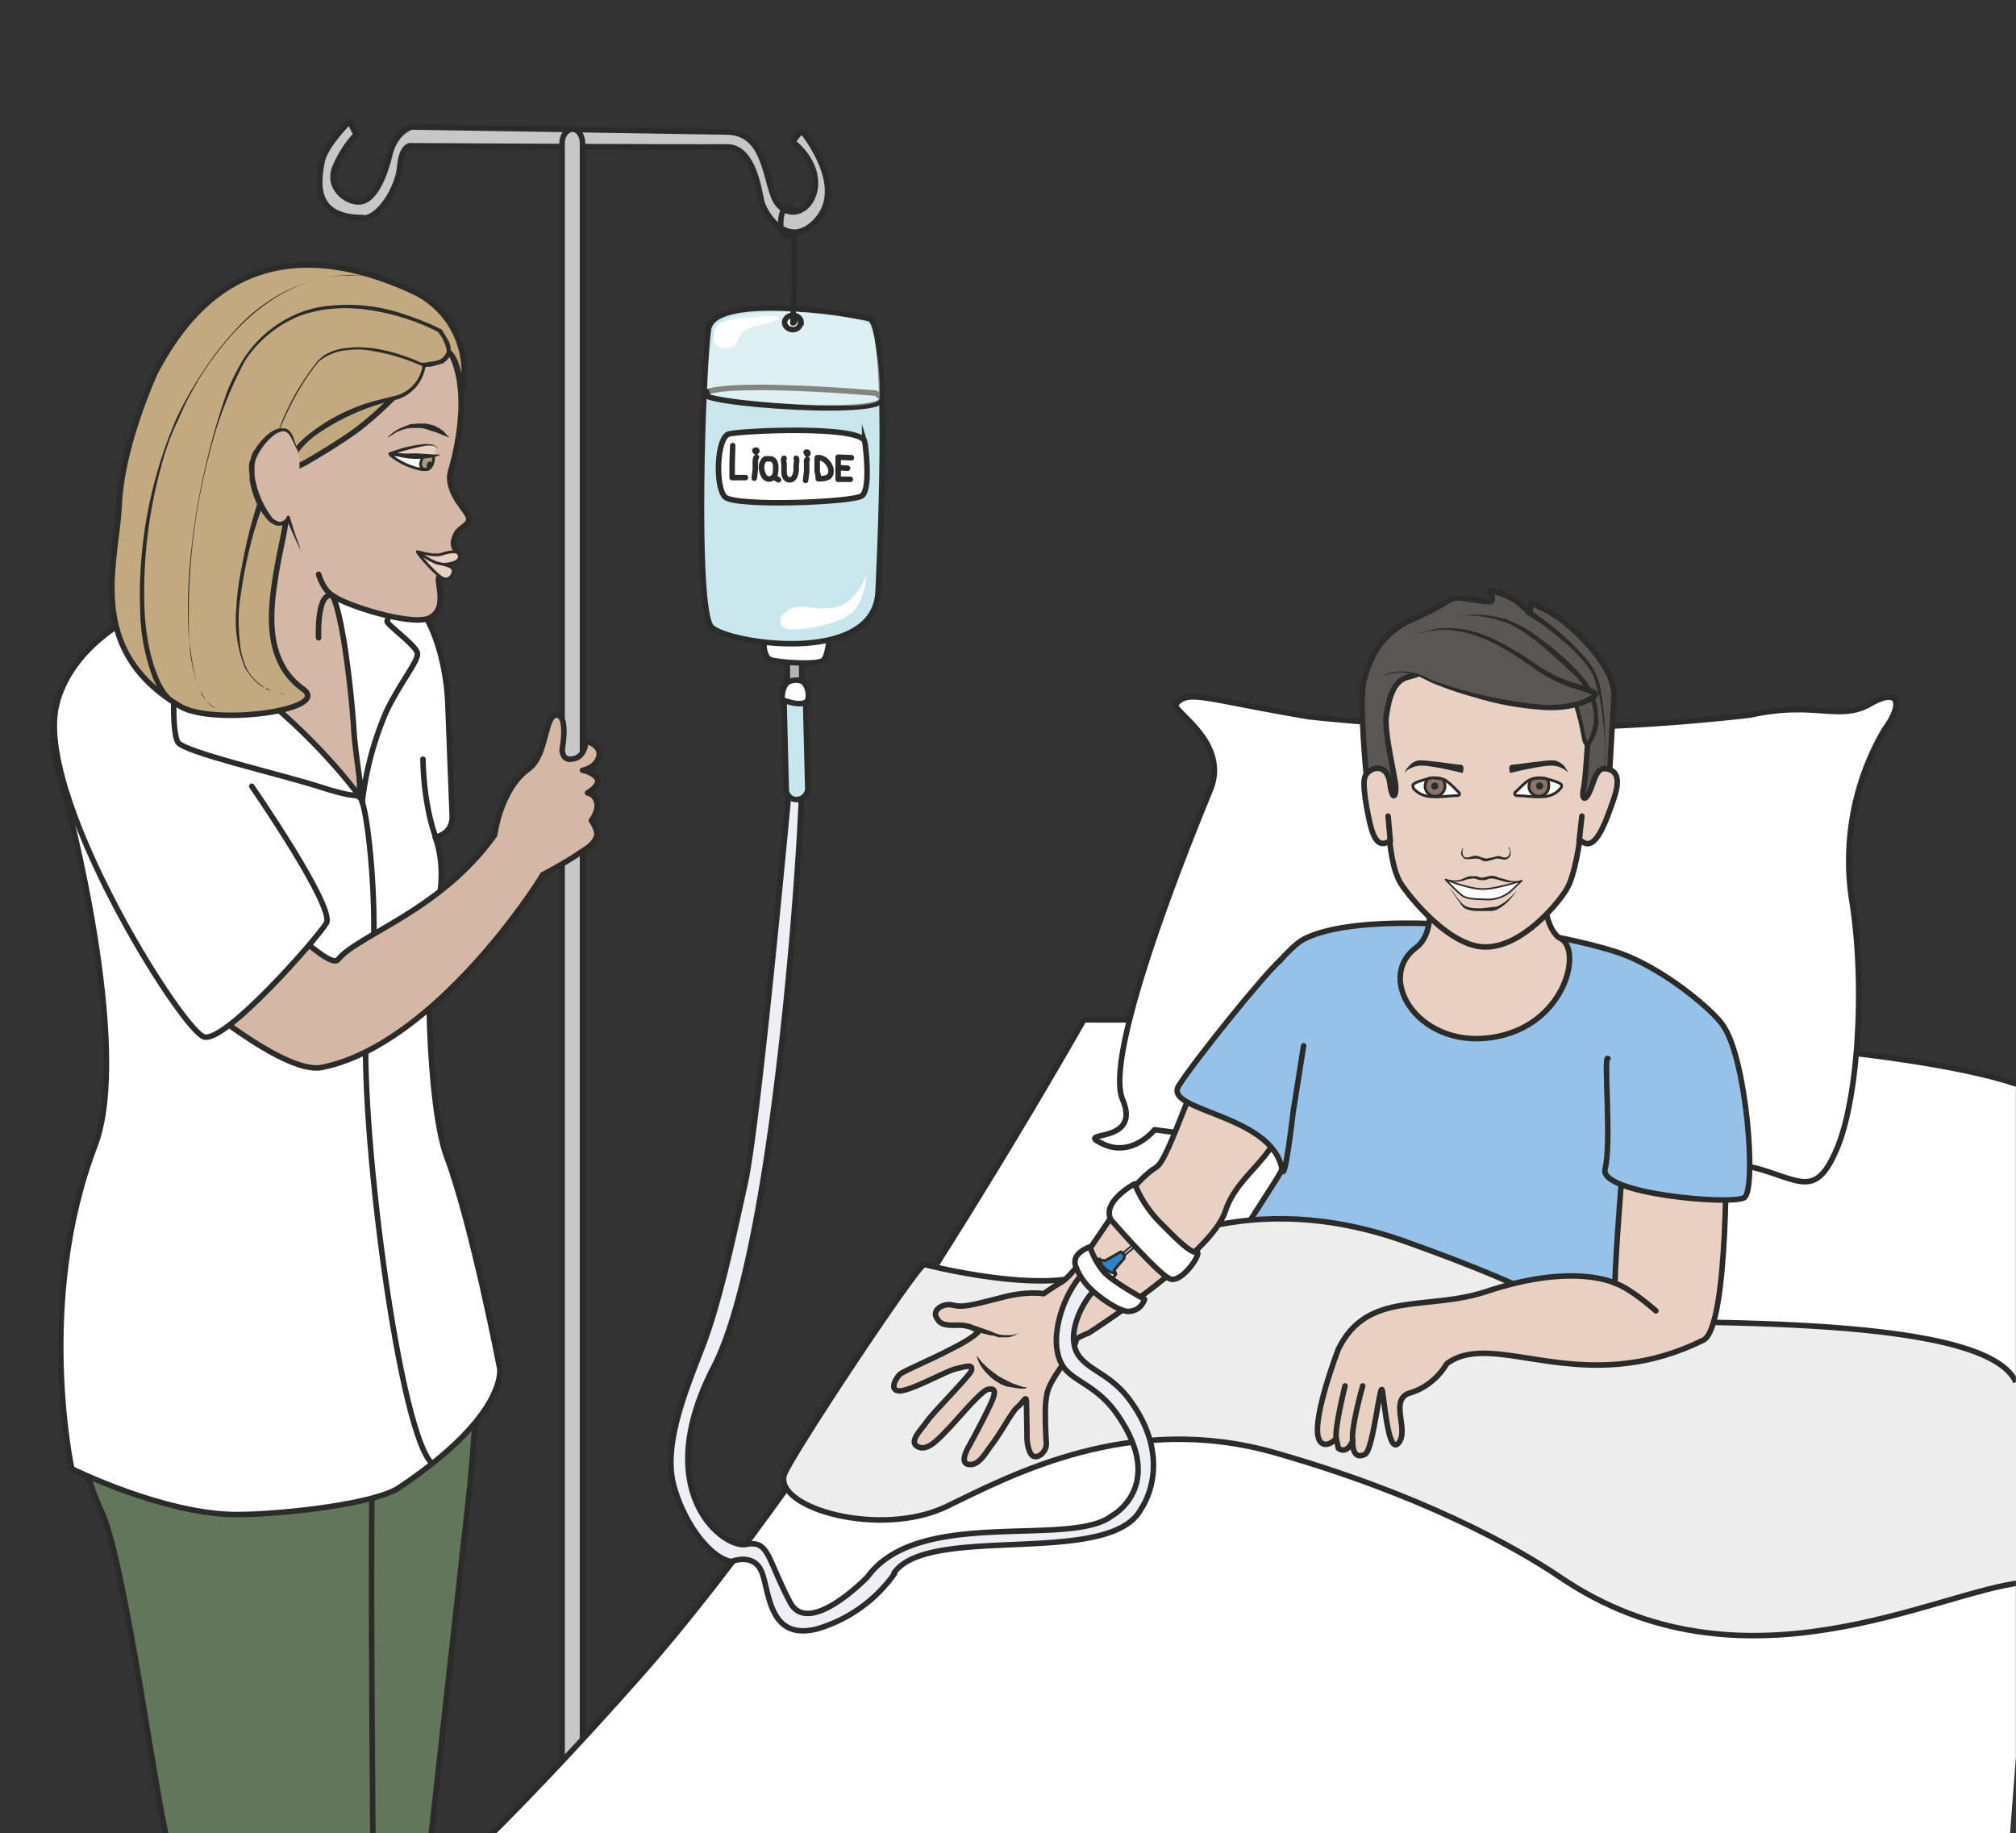 <svg xmlns="http://www.w3.org/2000/svg" viewBox="0 0 456.4 415"><rect x="0" y="0" width="456.4" height="415" fill="#333333" stroke="none"/><defs><clipPath id="i"><path d="M0 332h365.1V0H0v332z"/></clipPath><clipPath id="b"><path d="M0 332h365.1V0H0v332z"/></clipPath><clipPath id="d"><path d="M128.2 275.6h31.2v-17.1h-31.2v17z"/></clipPath><clipPath id="e"><path d="M0 332h365.1V0H0v332z"/></clipPath><clipPath id="f"><path d="M0 332h365.1V0H0v332z"/></clipPath><clipPath id="n"><path d="M0 332h365.1V0H0v332z"/></clipPath><clipPath id="h"><path d="M0 332h365.1V0H0v332z"/></clipPath><clipPath id="c"><path d="M128.2 275.6h31.2v-17.1h-31.2v17z"/></clipPath><clipPath id="j"><path d="M203 105.3l-2.8-1.6s-1.4.3-1.1-.6c.2-.7 2-2.4 2.4-2.3.3.2.9.3.3 1.1l1.8 2.2s.1.6 0 .8a2 2 0 01-.5.4"/></clipPath><clipPath id="m"><path d="M0 332h365.1V0H0v332z"/></clipPath><clipPath id="o"><path d="M0 332h365.1V0H0v332z"/></clipPath><linearGradient id="l" gradientUnits="userSpaceOnUse" gradientTransform="matrix(-1.611 -4.457 -5.951 2.151 202 105.6)"><stop stop-color="#2f84c5" offset="0"/><stop stop-color="#2f84c5" offset="1"/></linearGradient><linearGradient id="a" gradientUnits="userSpaceOnUse" gradientTransform="matrix(-1.611 -4.457 -5.951 2.151 202 105.6)"><stop stop-color="#fff" offset="0"/><stop stop-color="#fff" stop-opacity="0" offset="1"/></linearGradient><linearGradient id="g" gradientUnits="userSpaceOnUse" gradientTransform="scale(85.772 -85.772) rotate(-13.5 -4.6 -6.1)"><stop stop-color="#edeff4" offset="0"/><stop stop-color="#cfd3e0" offset=".5"/><stop stop-color="#acb1c6" offset="1"/></linearGradient><mask id="k"><path d="M-32768 32767h65535v-65535h-65535v65535z" fill="url(#a)"/></mask></defs><g clip-path="url(#b)" transform="matrix(1.25 0 0 -1.25 0 415)"><path d="M65.7 292.5c3.1 0 6.4 5.6 6.7 9.3s1.8 3.8 1.8 3.8 52.4-.3 57.4-.2c5 .1 5.9-8.3 6.4-10.1 1-3 5-8 9.5-3.6 6.2 6-1.6 15.6-2 16.3s-1.9-1.7-1.9-1.7 4.8-3.5 4-8.6c-1-5-6.1-5.5-7.6-1-1.6 4.4-1.9 11.3-8.4 11.4l-57 .9c-.3 0-3.1-1.1-4-5-.9-3.8-2.6-7.9-5-8.5-2.3-.6-6.6 2.2-4.9 6.3 1.8 4.1 3.8 5.8 3.8 5.8l-1.2 2.4s-4.5-4.4-5-7.4c-.7-3.8-1.5-10 7.4-10" fill="#c8c7c7"/><path stroke-linejoin="round" d="M65.7 292.5c3.1 0 6.4 5.6 6.7 9.3s1.8 3.8 1.8 3.8 52.4-.3 57.4-.2c5 .1 5.9-8.3 6.4-10.1 1-3 5-8 9.5-3.6 6.2 6-1.6 15.6-2 16.3s-1.9-1.7-1.9-1.7 4.8-3.5 4-8.6c-1-5-6.1-5.5-7.6-1-1.6 4.4-1.9 11.3-8.4 11.4l-57 .9c-.3 0-3.1-1.1-4-5-.9-3.8-2.6-7.9-5-8.5-2.3-.6-6.6 2.2-4.9 6.3 1.8 4.1 3.8 5.8 3.8 5.8l-1.2 2.4s-4.5-4.4-5-7.4c-.7-3.8-1.5-10 7.4-10z" stroke="#2b2b2a" stroke-linecap="round" stroke-miterlimit="10" fill="none"/><path d="M101.8-51.6c0-1.3.9-2.4 1.9-2.4 1 0 1.8 1 1.8 2.4v357.7c0 1.4-.8 2.5-1.8 2.5s-1.9-1.1-1.9-2.5V-51.6z" fill="#c8c7c7"/><path stroke-linejoin="round" d="M101.8-51.6c0-1.3.9-2.4 1.9-2.4 1 0 1.8 1 1.8 2.4v357.7c0 1.4-.8 2.5-1.8 2.5s-1.9-1.1-1.9-2.5V-51.6z" stroke="#2b2b2a" stroke-linecap="round" stroke-miterlimit="10" fill="none"/><path d="M145.2 209a1.3 1.3 0 00-2.6 0v2.5a1.3 1.3 0 102.6 0V209z" fill="#b4b3b3"/><path stroke-linejoin="round" d="M145.2 209a1.3 1.3 0 00-2.6 0v2.5a1.3 1.3 0 102.6 0V209z" stroke="#2b2b2a" stroke-miterlimit="10" fill="none"/><path stroke-linejoin="round" d="M138.4 216.5s-.4-3.4 1.2-4c1.6-.5 8.8-1 9.6 0s1 4.2 1 4.2" stroke="#2b2b2a" stroke-miterlimit="10" fill="#fff"/><path d="M159 224.3s2.6 49-1.6 50-28.2 4.7-29.1-2c-1-6.7-2.5-51 .6-53.9 3-2.9 28.9-7 30.1 6" fill="#c8e6eb"/><path stroke-linejoin="round" d="M159 224.3s2.6 49-1.6 50-28.2 4.7-29.1-2c-1-6.7-2.5-51 .6-53.9 3-2.9 28.9-7 30.1 6z" stroke="#2b2b2a" stroke-miterlimit="10" fill="none"/><path stroke-linejoin="round" d="M158.6 260.8s-25.2 2.2-30.6.2c-5.4-2 38.9-5.2 30.6-.2z" stroke="#2b2b2a" stroke-miterlimit="10" fill="none"/><path d="M156.6 252.1c.1-.3 1.2-8.7-.5-9.9-1.8-1.2-23-2-24.8-.2s-1.5 10.8.7 11.4c2.2.6 23.5 1.6 24.6-1.3" fill="#fff"/><path d="M156.6 252.1c.1-.3 1.2-8.7-.5-9.9-1.8-1.2-23-2-24.8-.2s-1.5 10.8.7 11.4c2.2.6 23.5 1.6 24.6-1.3z" stroke="#2b2b2a" stroke-miterlimit="10" fill="none"/><g opacity=".6" clip-path="url(#c)"><g opacity=".7" clip-path="url(#d)"><path d="M128.4 266s.3 5.4 1.7 7.2c3 4 26 2.3 27.3-.3 2-4 2.1-12.2 1.9-13.2-.4-1.8-14.1-1.7-29.9.7-1.9.2-1 3.8-1 5.7" fill="#fff"/></g></g><path d="M129.3 271.6s0 1.7 1.9 2.2c1.8.5 3.1.6 7.1.9 4 .3 3.4-.8-1-1.6-4.6-.9-2.7-3.3-5.1-4-2.5-.6-3.3 1.3-2.8 2.5M141.4 220.2s-.6-2.1 1.7-2.2c2.3-.1 9.8.9 11.8 3.7 2 2.8 2 6 2 6s-1.3-3-2.9-4.3c-2.7-2.5-6.4-1.3-9-1.3s-3.6-1.9-3.6-1.9" fill="#fff"/><path stroke-linejoin="round" d="M132.7 251.3l-.1-3.2v-2.6h2.4M137 249.2c-.2-.2-.2-.6-.2-.8V247l-.2-1.6M139.6 248.9h-1c-.3-.2-.5-.6-.6-.9-.2-.7 0-1.5.3-2.1.3-.6 1-.9 1.7-.4.5.4.5 1.2.5 1.8 0 .4 0 1.4-.9 1.6M142 249c-.2-.3 0-.8 0-1.1v-1.4c0-.5.2-1.4 1-1.4.9 0 1.1 1 1.2 1.7v1c0 .2.2 1 0 1.2M148 249v-2.4l.2-.8v-.3-.2M140.2 245.7c-.1-.1.6-.5.8-.6M136.8 250.4s0-.4.2-.2 0 .4-.3.2M146.2 248.8c-.2-.2-.1-.5-.1-.8v-1.3l-.2-1.7M146.1 250s0-.4.2-.2c.1.2 0 .4-.3.3M148 249.1c1.3.2 2.5-1.3 2.5-2.3.1-1.3-.9-1.5-2.2-1.5M151.8 249.2v-4h2.2M151.8 249.2l2.4-.1M153.5 247.2l-1.6.1" stroke="#2b2b2a" stroke-linecap="round" stroke-miterlimit="10" fill="none"/><path d="M145 273.6c0-.7-.6-1.3-1.4-1.3s-1.5.6-1.5 1.3.7 1.3 1.5 1.3 1.5-.6 1.5-1.3" fill="#fff"/><path d="M145 273.6c0-.7-.6-1.3-1.4-1.3s-1.5.6-1.5 1.3.7 1.3 1.5 1.3 1.5-.6 1.5-1.3z" stroke="#2b2b2a" stroke-miterlimit="10" fill="none"/><path stroke-linejoin="round" d="M144 293.7s-2.3 2.5-2.6-1.8c-.2-4 2.4-2.4 2.4-2.4s.2-4-.2-16c0 0 .6 0 .3 1.3" stroke="#2b2b2a" stroke-linecap="round" stroke-miterlimit="10" fill="none"/></g><g clip-path="url(#e)" transform="matrix(1.25 0 0 -1.25 0 415)"><path d="M374 129.8c-4.6 18-177.7 17.5-177.7 17.5S152.5 69.5 115 27.5c-37.3-42-53-51.3-53-51.3L41.8-43.6l318.5-5.2" stroke="#2b2b2a" stroke-miterlimit="10" fill="#fff"/><path d="M213 204.5c-1-1.2 9.8-6.8 6.2-15.6-3.6-8.7-19.4-47.6-15.9-56 3.6-8.4-9-5.5-3.7-8 5.4-2.7 9.5 2.5 9.5 2.5s70-9.4 80.4-6.8c10.3 2.6 22 1.7 29.4-.4 7.5-2.2 10.2-5.1 14 4.3 3.7 9.4 4.8 29.1 2.6 43.7a47 47 0 005.8 31.7c3.2 4.3 3 7.8-2.6 4.6s-10 .6-21.7-2a363.2 363.2 0 00-80-.3c-19.4 3.3-21.7 4.9-24 2.3" fill="#fff"/><path stroke-linejoin="round" d="M213 204.5c-1-1.2 9.8-6.8 6.2-15.6-3.6-8.7-19.4-47.6-15.9-56 3.6-8.4-9-5.5-3.7-8 5.4-2.7 9.5 2.5 9.5 2.5s70-9.4 80.4-6.8c10.3 2.6 22 1.7 29.4-.4 7.5-2.2 10.2-5.1 14 4.3 3.7 9.4 4.8 29.1 2.6 43.7a47 47 0 005.8 31.7c3.2 4.3 3 7.8-2.6 4.6s-10 .6-21.7-2a363.2 363.2 0 00-80-.3c-19.4 3.3-21.7 4.9-24 2.3z" stroke="#2b2b2a" stroke-miterlimit="10" fill="none"/><path stroke-linejoin="round" d="M45.2 81.2s-3.3-9.3 2.5-21.4c4.6-9.7 9-49.1 11-54.2s18.6-13 18.6-13L84.9 61c.7 6 1.8 23.2 2 24.7" stroke="#2b2b2a" stroke-linecap="round" stroke-miterlimit="10" fill="#62765c"/><path stroke-linejoin="round" d="M15.8 80s-3.3-9.4 2.5-21.5C22.9 48.8 28.7 2 30.8-3 33-8 67.6-7.3 67.6-7.3s-.7 70.2 0 76.2c.6 6-6.6 13.9-6.3 15.4" stroke="#2b2b2a" stroke-linecap="round" stroke-miterlimit="10" fill="#62765c"/><path d="M31.7 223.7s-28.8-8.3-20.7-33c1.4-4.3 12.9-48.6 6.2-66.2C6.4 96.3 13 66 13 66s16.9-8.4 30.2-8.3c8.8.1 24.9 2 29.1 4.9 19.8 13.2 18.2 21.6 18.2 21.6s-5 26-9.6 38.3c-3.4 9.1-4 37.3-2.2 43.4 2.7 8.6.1 14.5.1 14.5s3.1.4 3.1 3.7l-.8 20.7c-.3 7.4-3.3 21.5-13.7 22.5S41.2 211 41.2 211l-9.5 12.7z" fill="#fff"/><path stroke-linejoin="round" d="M31.7 223.7s-28.8-8.3-20.7-33c1.4-4.3 12.9-48.6 6.2-66.2C6.4 96.3 13 66 13 66s16.9-8.4 30.2-8.3c8.8.1 24.9 2 29.1 4.9 19.8 13.2 18.2 21.6 18.2 21.6s-5 26-9.6 38.3c-3.4 9.1-4 37.3-2.2 43.4 2.7 8.6.1 14.5.1 14.5s3.1.4 3.1 3.7l-.8 20.7c-.3 7.4-3.3 21.5-13.7 22.5S41.2 211 41.2 211l-9.5 12.7z" stroke="#2b2b2a" stroke-miterlimit="10" fill="none"/><path stroke-linejoin="round" d="M65.2 187.5c1.3-.5 4-23.5 1.5-37.5s5.1-76.8 11.5-83M76.6 194.5c.2-9.4 2.5-14.6 2.5-14.6" stroke="#2b2b2a" stroke-linecap="round" stroke-miterlimit="10" fill="none"/><path d="M61 229.3c2.8-7 4.2-41 4.2-41s-16.4 8.1-21.8 17.7-12.6 23.5-12.6 23.5 13-4.1 15.1 6c.8 3.7-1.2 14 4 14.6" stroke="#2b2b2a" stroke-linecap="round" stroke-miterlimit="10" fill="#d4b7a4"/><path d="M65 230.5s4-4.9 5.5-7.2l.6-1-1-2.8c-.2-.5 5.3-4.4 5.5-5.8.2-1.4-3.1-5.3-5.6-10.5a57.6 57.6 0 01-4.4-16.5c.4-1-1.2 8.4-1.5 12.8-.2 4.3-1.9 22-4.2 25.2-2.3 3.2 5.2 5.8 5.2 5.8" fill="#fff"/><path stroke-linejoin="round" d="M65 230.5s4-4.9 5.5-7.2l.6-1-1-2.8c-.2-.5 5.3-4.4 5.5-5.8.2-1.4-3.1-5.3-5.6-10.5a57.6 57.6 0 01-4.4-16.5c.4-1-1.2 8.4-1.5 12.8-.2 4.3-1.9 22-4.2 25.2-2.3 3.2 5.2 5.8 5.2 5.8zM57.7 216.5s-.4 9 2.8 7.5" stroke="#2b2b2a" stroke-linecap="round" stroke-miterlimit="10" fill="none"/></g><g clip-path="url(#f)" transform="matrix(1.25 0 0 -1.25 0 415)"><path d="M279.3 162.8s7.3-1.3 12.8-3c9-2.7 18.8-11.4 20-13.6 3.2-6.4-12-53.3-12.8-57.9-.9-4.6-75.7 7.5-78.8 9-3.2 1.4 11.3 21.3 11.7 23 1.2 4.3-.3 17-.3 17s-6.2-13.3-8.6-12.5c-2.3 1-5 7.8-5.8 11.4-.7 3.5 14.2 23.4 18.6 25.7 7.4 3.8 24.4 3.6 43.2 1" fill="#96c2e9"/><path stroke-linejoin="round" d="M279.3 162.8s7.3-1.3 12.8-3c9-2.7 18.8-11.4 20-13.6 3.2-6.4-12-53.3-12.8-57.9-.9-4.6-75.7 7.5-78.8 9-3.2 1.4 11.3 21.3 11.7 23 1.2 4.3-.3 17-.3 17s-6.2-13.3-8.6-12.5c-2.3 1-5 7.8-5.8 11.4-.7 3.5 14.2 23.4 18.6 25.7 7.4 3.8 24.4 3.6 43.2 1z" stroke="#2b2b2a" stroke-linecap="round" stroke-miterlimit="10" fill="none"/><path d="M365.1 81.7c-5.8 13.2-66.9 10-75.4 11.5s-7 3.9-35.3 14c-28.3 10-47-1-56.2-5.5-9-4.4-30.8 1.3-30.8 1.3-1.3-.2-24.8-35.6-25.4-38.2-1.5-6 17.4-11.3 29.3-5.7 11.8 5.7 33.3 17.3 59.6 9.8s43.3-16.9 51.6-22.5c33-22.5 68.4-2.5 83.9-1" stroke="#2b2b2a" stroke-miterlimit="10" fill="#ededed"/><path stroke-linejoin="round" d="M294 122.5s-1.5-18.5-1.5-22.9c0 0-7.4 3.8-23.3-1.5-10.9-3.6-21.5.3-26.8-10.4 0 0-4.5-11.7-3.7-15.8.5-2.3 2.4-1.5 3.3-.4l.4-1.8s1.5-1.3 2.6 1.4c0 0-.3-3.7 2.2-2.5 1.6.8 2.8 14.4 3.2 11.3.5-3.4 1.2-11.6 3-9.1s-2 8 2.2 9C260 81.2 262 85 262 85c8.6 6.5 24.4-6.6 46.5 4.3 4.7 2.4 4.1 36.7 4.1 36.7" stroke="#2b2b2a" stroke-miterlimit="10" fill="#e8d1c3"/><path stroke-linejoin="round" d="M243.6 81s-1.9-7.6-1.6-9.5M246.8 81s-2.2-7.7-1.8-10M299.9 94.6s-4.6 4.1-7.4 5" stroke="#2b2b2a" stroke-linecap="round" stroke-miterlimit="10" fill="none"/><path d="M191.9 99.6c4.1 2 11 17 17.5 21 2.6 1.6 7.2 19 12.5 25.7 0 0 12.7-1.2 11.6-12.7s-9-13.2-11.6-21c-2.5-7.8-24.7-22-24.7-22s-2.4-.9-2.3-1.3c0-.5-.8-2.1-.8-2.1-.4-1-1.5-2-3-4.4s-1.5-3.2-1.7-4.7c-.2-1.6 0-6.2.1-7.4.1-1.3-1-2.6-2.1-2.5s-1.5 2.8-1.4 4.1l-.1 6c-.1 1-.5-.2-1.7-1.2-1.1-1-3-4.8-5-7.3-1.7-2.6-2.6-3.2-3.9-3-1.2.3-.6 2 .3 3.5.9 1.6 4 7.5 4.3 8.6.3 1 .4 1.7-.9 1.5-1.2-.2-4.5-4.2-6.8-6.7-2.4-2.5-4.2-4.6-6-3.7-1.7.9.6 3 1.7 4.6 1 1.5 7.4 7.9 8 9.1.4 1.3-.7.9-2.8.4-2-.5-7.5-3.7-10-4-2.3-.1-.8 2.5 0 3.1s5.8 2.7 9 4.4c3.3 1.6 4.7 2.8 5 3.1.2.3-1.3 1.4-3.8 1.3-2.5-.1-3.2.3-3.8 1.6-.5 1.4 1.6 2.5 3.2 2 1.7-.4 3.2 0 8.3 1.3 5 1.4 8 .8 8 .8s2 1.4 2.9 1.9" fill="#e8d1c3"/><path stroke-linejoin="round" d="M191.9 99.6c4.1 2 11 17 17.5 21 2.6 1.6 7.2 19 12.5 25.7 0 0 12.7-1.2 11.6-12.7s-9-13.2-11.6-21c-2.5-7.8-24.7-22-24.7-22s-2.4-.9-2.3-1.3c0-.5-.8-2.1-.8-2.1-.4-1-1.5-2-3-4.4s-1.5-3.2-1.7-4.7c-.2-1.6 0-6.2.1-7.4.1-1.3-1-2.6-2.1-2.5s-1.5 2.8-1.4 4.1l-.1 6c-.1 1-.5-.2-1.7-1.2-1.1-1-3-4.8-5-7.3-1.7-2.6-2.6-3.2-3.9-3-1.2.3-.6 2 .3 3.5.9 1.6 4 7.5 4.3 8.6.3 1 .4 1.7-.9 1.5-1.2-.2-4.5-4.2-6.8-6.7-2.4-2.5-4.2-4.6-6-3.7-1.7.9.6 3 1.7 4.6 1 1.5 7.4 7.9 8 9.1.4 1.3-.7.9-2.8.4-2-.5-7.5-3.7-10-4-2.3-.1-.8 2.5 0 3.1s5.8 2.7 9 4.4c3.3 1.6 4.7 2.8 5 3.1.2.3-1.3 1.4-3.8 1.3-2.5-.1-3.2.3-3.8 1.6-.5 1.4 1.6 2.5 3.2 2 1.7-.4 3.2 0 8.3 1.3 5 1.4 8 .8 8 .8s2 1.4 2.9 1.9z" stroke="#2b2b2a" stroke-miterlimit="10" fill="none"/><path d="M185.2 91.1s-1.7-1.7-4.4-1l-4.4 1.3" fill="#e8d1c3"/><path d="M185.2 91.1l-.3-.2-.9-.6-.6-.3-.8-.2h-1.8l-.8.3-.8.1-1.5.4-1.4.3.3 1 1.4-.5 1.4-.5.7-.3.9-.3.8-.1h1.5l.7.2a5.7 5.7 0 011.2.7" fill="#2b2b2a"/><path d="M185.9 80.6s-3 0-5.6 2-3.3 3.8-3.3 3.8" fill="#e8d1c3"/><path d="M185.9 80.6s-.7-.2-1.8 0l-1.8.3-1 .4-1 .6-.4.3-.4.3-.7.7A7.4 7.4 0 00177 86l-.1.5 1-1.3 1.3-1.2.8-.6.4-.3.4-.3.9-.5.8-.4.8-.4a351.2 351.2 0 002-.7h.5" fill="#2b2b2a"/><path stroke-linejoin="round" d="M291.2 140.3c-.8.8.7-15.4-.5-20-1.2-4.5 22.8-6.6 25.2-5.2 2.3 1.5.4 25.2-3.8 31.1M231.9 158.1c-3-2.6-15.4-18-18.4-22.7s16.9-5.1 18.7-15.2c.5-2.8 2 10.4 2 10.4l1.9 12" stroke="#2b2b2a" stroke-linecap="round" stroke-miterlimit="10" fill="#96c2e9"/><path d="M256.1 180.4s2-6.7 2.8-12.7c0 0 .6-5-2.4-7.3-7.7-5.7.8-19 14.8-16.1 12.5 2.6 15.3 16 11.2 17.8-1 .4-5 5.3-.9 16.1 4.2 10.9-25.5 2.2-25.5 2.2" fill="#e8d1c3"/><path stroke-linejoin="round" d="M256.1 180.4s2-6.7 2.8-12.7c0 0 .6-5-2.4-7.3-7.7-5.7.8-19 14.8-16.1 12.5 2.6 15.3 16 11.2 17.8-1 .4-5 5.3-.9 16.1 4.2 10.9-25.5 2.2-25.5 2.2z" stroke="#2b2b2a" stroke-linecap="round" stroke-miterlimit="10" fill="none"/><path d="M291.4 190.3l.9 15.5c.3 5.7-7.6 12.6-10 14.3-2.1 1.5-5 2.7-5 2.7s0-1.2-.4-1.8c0 0 0 .4-2.1 2-2 1.5-5.6 2.3-5 1.8.4-.5.7-1.4.3-1.7-.4-.3-3.6.4-5.7.6-2.2.2-1.7-.9-8.4-3.8-6.3-2.7-8-7.6-9-11.2-.9-3.6.5-17.6.5-17.6s23.4-31 44-.8" fill="#595654"/><path stroke-linejoin="round" d="M291.4 190.3l.9 15.5c.3 5.7-7.6 12.6-10 14.3-2.1 1.5-5 2.7-5 2.7s0-1.2-.4-1.8c0 0 0 .4-2.1 2-2 1.5-5.6 2.3-5 1.8.4-.5.7-1.4.3-1.7-.4-.3-3.6.4-5.7.6-2.2.2-1.7-.9-8.4-3.8-6.3-2.7-8-7.6-9-11.2-.9-3.6.5-17.6.5-17.6s23.4-31 44-.8z" stroke="#2b2b2a" stroke-linecap="round" stroke-miterlimit="10" fill="none"/><path d="M277.2 221.5s1.8-1.2 4.3-3.2a48.5 48.5 0 006.1-6 11.2 11.2 0 002.4-6 47.5 47.5 0 00.7-8.5 50.8 50.8 0 00-.1-4.9l-.1-.4v.4l.1 1a49.8 49.8 0 01-1 12.3l-.9 3c-.3 1-1 1.9-1.6 2.7l-2 2.2a47.8 47.8 0 01-4.1 3.5c-2.5 2-4.3 3-4.3 3a.5.5 0 00.5.9z" fill="#2b2b2a"/><path d="M286.7 188.7c-.2-1.7.6-2 1.7 1.2.6 1.8 1.1 3 2.4 2.9 2-.3 2.8-1.7 1.4-5.7s-3.3-9.6-5.8-7.4l-.3.2s-.8-6.4-2.4-9c-1.5-2.5-8-10.4-14.6-10.4-6.5-.1-13.8 9-15.4 11.5-1.6 2.5-2 7.7-2 7.7-2.7-1.8-3.4 2-4.2 6.2-.7 4.2-.5 5.2-.1 5.8 1 1.5 3.8 2 4.3-1.4.4-3.3 1.1-2.8 1.1-1 0 1.7-2.2 10-1.7 13.2.5 3.2 1.3 6.3 4 6.9 2.7.6 6.3 2.8 10.4 2.3s8.9-4 13.5-3c7 1.2 8.8-6.5 8.5-12-.3-4.1-.4-6.2-.8-8" fill="#e8d1c3"/><path stroke-linejoin="round" d="M286.7 188.7c-.2-1.7.6-2 1.7 1.2.6 1.8 1.1 3 2.4 2.9 2-.3 2.8-1.7 1.4-5.7s-3.3-9.6-5.8-7.4l-.3.2h0s-.8-6.4-2.4-9c-1.5-2.5-8-10.4-14.6-10.4-6.5-.1-13.8 9-15.4 11.5-1.6 2.5-2 7.7-2 7.7-2.7-1.8-3.4 2-4.2 6.2-.7 4.2-.5 5.2-.1 5.8 1 1.5 3.8 2 4.3-1.4.4-3.3 1.1-2.8 1.1-1 0 1.7-2.2 10-1.7 13.2.5 3.2 1.3 6.3 4 6.9 2.7.6 6.3 2.8 10.4 2.3s8.9-4 13.5-3c7 1.2 8.8-6.5 8.5-12-.3-4.1-.4-6.2-.8-8z" stroke="#2b2b2a" stroke-linecap="round" stroke-miterlimit="10" fill="none"/><path d="M265 220.5s6.8 1.3 13.8-4.5c7-5.8 8.2-7 9.5-10.1 2.2-5.4-.8-8.9-.8-8.9-.8 0-1.5 7.7-2.6 7.7-3 .2-5.9 0-7.6 1.4" fill="#595654"/><path d="M265 220.5a17 17 0 007.1-.5c.5 0 .9-.2 1.2-.4a20.2 20.2 0 005.3-3l1.9-1.4 1.8-1.5a39.3 39.3 0 005.1-5.2c.5-.7.8-1.5 1.2-2.2l.4-1.2.3-1.2.2-2.5c0-.8-.2-1.6-.5-2.4-.3-.8-.7-1.5-1.2-2.2l-.3-.2-.4.2-.1.2-.2.3-.2.5-.2 1-.4 2a42.1 42.1 0 01-1 3.6h-.9l-1 .1a27.4 27.4 0 00-4 .6 4.6 4.6 0 00-1.8 1c1.1-.8 2.5-1 3.8-1h3.8s.3 0 .4-.2c.4-.3.5-.7.6-1l.3-1 .5-2 .4-2a18.8 18.8 0 01.5-1.5h-.2l-.2-.1a8.5 8.5 0 011 7.6l-.4 1a11.8 11.8 0 01-2.6 3.8l-3.5 3.2-1.8 1.6-1.8 1.5-1.9 1.4-2 1.2-1 .5-1.2.4a19.6 19.6 0 01-7 1" fill="#2b2b2a"/><path d="M250.5 209.5s3 2.2 8-.5a68 68 0 0122.4-5.2c4.5.1 7.8 1.6 8 2.4.3.9-5.4 1.4-10.3 4.8-5 3.3-13.5 9.5-22 6" fill="#595654"/><path d="M250.5 209.5l.7.4c.5.2 1.3.5 2.4.5 1 0 2.3-.1 3.7-.6l2.1-1a78.9 78.9 0 0120.8-4.5c2.2 0 4.6.3 6.7 1.1l1.4.8.2.2v-.1-.2a3 3 0 01-.6.3l-3.4 1.1c-2.2.8-4.3 1.8-6.2 3.1-1.8 1.3-3.5 2.5-5.2 3.5-1.8 1-3.5 2-5.1 2.5-1.7.7-3.2 1-4.6 1.2-1.5.2-2.7.2-3.7 0-1-.1-1.8-.3-2.4-.5l-.8-.2s.3 0 .8.3l2.3.6c2 .4 5.2.4 8.6-.8 3.4-1.2 7-3.4 10.6-5.9 1.8-1.2 3.9-2.2 6-2.9l3.4-1 1-.5.1-.2.2-.3v-.3l-.2-.2c0-.2-.2-.4-.4-.5-.5-.4-1-.7-1.6-.9-2.3-.9-4.8-1.2-7.2-1.1a53 53 0 00-13 2.3 60.8 60.8 0 00-7.9 2.7l-2 1a9 9 0 01-3.6.8c-1 0-1.8-.2-2.3-.4l-.8-.3" fill="#2b2b2a"/><path d="M251.4 184.2l.4-4.5M286.5 184.2l-.5-4.5" stroke="#2b2b2a" stroke-linecap="round" stroke-miterlimit="10" fill="none"/><path d="M262 190.5c.8-.5 1.6-1.4 2.2-2 .3-.3.1-.6-.3-.6-1.5 0-2.9-.3-4.3-.2-1.5 0-2.7.5-3.6 1.5 0 .2-.2.4-.1.6v.1c.4.4 1.3.7 2.5 1 1.2.4 2.7.3 3.7-.4" stroke="#2b2b2a" stroke-miterlimit="10" stroke-width=".5" fill="#fff"/><path d="M261.3 190.8c.3-.3.4-.8.4-1.2a1.8 1.8 0 10-3.6 0c0 .6.2 1 .6 1.4 0 0 .7.2 1.2.1l.9-.1c.3 0 .5-.2.5-.2" fill-rule="evenodd" fill="#8a7468"/><path stroke-linejoin="round" d="M261.3 190.8c.3-.3.4-.8.4-1.2a1.8 1.8 0 10-3.6 0c0 .6.2 1 .6 1.4 0 0 .7.2 1.2.1l.9-.1c.3 0 .5-.2.5-.2z" stroke="#2b2b2a" stroke-linecap="round" stroke-miterlimit="10" stroke-width=".5" fill="none"/><path d="M260.5 189.6c0-.3-.3-.6-.7-.6-.3 0-.6.3-.6.6s.3.7.6.7c.4 0 .7-.3.7-.7" fill-rule="evenodd" fill="#2b2b2a"/><path d="M276.6 190.5c-.7-.5-1.5-1.4-2.2-2-.2-.3 0-.6.4-.6 1.4 0 2.9-.3 4.3-.2 1.5 0 2.7.5 3.5 1.5.2.2.3.4.2.6v.1c-.4.4-1.4.7-2.5 1-1.2.4-2.7.3-3.7-.4" stroke="#2b2b2a" stroke-miterlimit="10" stroke-width=".5" fill="#fff"/><path d="M277.3 190.8c-.2-.3-.4-.8-.4-1.2a1.8 1.8 0 113.6 0c0 .6 0 1-.5 1.4l-1.2.1-1-.1-.5-.2" fill-rule="evenodd" fill="#8a7468"/><path stroke-linejoin="round" d="M277.3 190.8c-.2-.3-.4-.8-.4-1.2a1.8 1.8 0 113.6 0c0 .6 0 1-.5 1.4l-1.2.1-1-.1-.5-.2z" stroke="#2b2b2a" stroke-linecap="round" stroke-miterlimit="10" stroke-width=".5" fill="none"/><path d="M278.2 189.6c0-.3.3-.6.6-.6s.7.3.7.6c0 .4-.3.7-.7.7s-.6-.3-.6-.7" fill-rule="evenodd" fill="#2b2b2a"/><path d="M265.1 178.6l-.2-.5c0-.3-.1-.8.2-1.2.2-.2.5-.2.8-.2l1 .3h.6l.6-.2 1-.3 1.1.2 1.2.3 1-.3c.3 0 .6 0 .8.3.3.4.3 1 .2 1.2l-.3.4s.2 0 .4-.3l.1-.7c0-.2 0-.5-.2-.8-.2-.3-.6-.5-1-.5l-1 .2c-.3 0-.7 0-1-.2l-1.2-.3c-.5 0-.9.2-1.2.4a3 3 0 01-.5.1h-.5l-1-.1c-.5 0-.8 0-1 .3-.3.3-.4.6-.4.8l.2.7.3.4" fill="#2b2b2a"/><path d="M255 193s.6 1.1 2 1.3c1.3.1 6.8-.8 7.6-.8.8-.1.3-1.5.3-1.5s-6.3 1.6-8 1.3c-1.7-.2-2.6-1.3-2.6-1.3l.6 1zM283.5 193s-.7 1.1-2.1 1.3c-1.3.1-6.8-.8-7.6-.8-.8-.1-.3-1.5-.3-1.5s6.3 1.6 8 1.3c1.7-.2 2.6-1.3 2.6-1.3l-.6 1z" fill-rule="evenodd" fill="#2b2b2a"/><path d="M275.6 172.6l-.5-.2-.7-.2h-1c-.6 0-1.4.3-2.2.5a4 4 0 01-1.2.2c-.4 0-.7-.3-1.2-.3s-1 0-1.4.2a2 2 0 01-1.2 0c-.4 0-.8-.1-1.1-.3l-1.1-.2c-.7 0-1.3.1-1.6.3-.4 0-.6.2-.6.2l.6-.1c.4-.1 1-.2 1.6-.1.6 0 1.3.5 2.1.7h1.4c.4-.2.8-.3 1.2-.2l1.3.3c.5 0 1-.1 1.3-.3l2.2-.6a4.3 4.3 0 012.1.1" fill="#2b2b2a"/><path d="M261.8 172.7c.5-.2 4.1-1.6 6.4-1.7 2.2-.2 7.4 1.5 7.4 1.5l-2.1-2a6.4 6.4 0 00-4.3-1.4c-1.9.1-3.5 0-4.5.8s-2.9 2.8-2.9 2.8" fill="#fff"/><path stroke-linejoin="round" d="M261.8 172.7c.5-.2 4.1-1.6 6.4-1.7 2.2-.2 7.4 1.5 7.4 1.5l-2.1-2a6.4 6.4 0 00-4.3-1.4c-1.9.1-3.5 0-4.5.8s-2.9 2.8-2.9 2.8z" stroke="#2b2b2a" stroke-miterlimit="10" stroke-width=".3" fill="none"/><path d="M274.7 170.7s-.5-.8-1.5-1.9c-.5-.5-1.1-1-2-1.5-.4-.2-1-.3-1.4-.3h-1.5c-1 0-2 0-2.8.4-.5.2-.8.6-1 1l-.7.9-1.3 2 .4-.5 1-1.4.8-.9a2 2 0 011-.7c.7-.3 1.7-.3 2.6-.3a3979.4 3979.4 0 012.7.3c.8.3 1.5.8 2 1.2a17 17 0 011.7 1.7" fill="#2b2b2a"/></g><path d="M143.1 190.9s-5.7-62-8.1-73-4.9-22.7-8-30.5c-3-7.8-7-17.4-4.9-24.7s6.9-13 10.4-13.5c0 0 4.1 1.7 5.5-2 1.3-3.8 1.3-12.4 10-10.2C156.7 39 162 47 162 47c6.3 9.1 39.3.9 44.8 11.7 0 0 6.2 8.5-2.2 19.8-3.3 4.4-7 5.1-9 7.7-3.2 4.1 1.5 12.4 5.2 14l-2.4 2.6c-4.6-2-9.4-13.4-5.6-18.6 1.9-2.6 6.4-3.4 10-9 8.4-12.6-1.3-17.8-1.3-17.8-7.5-5.9-35 1.7-44.3-11.1 0 0-10.6-11-14-4.6-4.2 8-3.8 11.3-8 10.5-4.1-.8-17.5 9.5-5.9 32 11.7 22.5 16.3 101.7 16 106.6h-2.1z" fill="url(#g)" transform="matrix(1.25 0 0 -1.25 0 415)"/><g clip-path="url(#h)" transform="matrix(1.25 0 0 -1.25 0 415)"><path stroke-linejoin="round" d="M161.9 47.1c6.3 9.1 39.3.9 44.8 11.7 0 0 6.2 8.5-2.2 19.8-3.3 4.4-7 5.1-9 7.7-3.2 4.1 1.5 12.4 5.2 14l-2.5 2.6c-4.5-2-9.3-13.4-5.5-18.6 1.9-2.6 6.4-3.4 10-9 8.4-12.6-1.3-17.8-1.3-17.8-7.5-5.9-35 1.7-44.3-11.1 0 0-10.6-11-14-4.6-4.2 8-3.8 11.3-8 10.5-4.1-.8-17.5 9.5-5.9 32 11.7 22.5 16.3 101.7 16 106.6h-2.1s-5.7-62-8.1-73-4.9-22.6-8-30.4c-3-7.8-7-17.5-4.9-24.8s6.9-13 10.4-13.5c0 0 4.1 1.7 5.5-2s1.3-12.4 10-10.2A26.2 26.2 0 01162 47z" stroke="#2b2b2a" stroke-linecap="round" stroke-miterlimit="10" fill="none"/><path d="M146.3 189.2c0-1-.8-1.9-1.9-2s-2 .8-2 1.8l-.4 15.8c0 1 .8 1.9 1.9 1.9s2-.8 2-1.8l.4-15.7z" fill="#c8e6eb"/><path stroke-linejoin="round" d="M146.3 189.2c0-1-.8-1.9-1.9-2s-2 .8-2 1.8l-.4 15.8c0 1 .8 1.9 1.9 1.9s2-.8 2-1.8l.4-15.7z" stroke="#2b2b2a" stroke-miterlimit="10" fill="none"/><path d="M146.4 206c0 2-1.1 2.6-1.1 2.6s-1 .5-2.3 0c-1.4-.5-1.4-3.3-1.4-3.3s4.9-2 4.8.6" fill="#fff"/><path stroke-linejoin="round" d="M146.4 206c0 2-1.1 2.6-1.1 2.6s-1 .5-2.3 0c-1.4-.5-1.4-3.3-1.4-3.3s4.9-2 4.8.6z" stroke="#2b2b2a" stroke-miterlimit="10" fill="none"/></g><g clip-path="url(#i)" transform="matrix(1.25 0 0 -1.25 0 415)"><path d="M201.7 103l-.3.1v.3l4.7 4 .3-.2v-.3l-4.8-4z" fill="#c8c7c7"/><path d="M201.7 103l-.3.1v.3l4.7 4 .3-.2v-.3l-4.8-4z" stroke="#2b2b2a" stroke-miterlimit="10" stroke-width=".3" fill="none"/></g><g clip-path="url(#j)" transform="matrix(1.25 0 0 -1.25 0 415)"><g mask="url(#k)"><path d="M203 105.3l-2.8-1.6s-1.4.3-1.1-.6c.2-.7 2-2.4 2.4-2.3.3.2.9.3.3 1.1l1.8 2.2s.1.6 0 .8a2 2 0 01-.5.4" fill="url(#l)"/></g></g><g clip-path="url(#m)" transform="matrix(1.25 0 0 -1.25 0 415)"><path stroke-linejoin="round" d="M201.8 102l1.8 2.1s.1.6-.1.8l-.5.4-2.8-1.6s-1.4.3-1.1-.6c.2-.7 2-2.4 2.4-2.3.3.2.9.3.3 1.1z" stroke="#2b2b2a" stroke-miterlimit="10" stroke-width=".5" fill="none"/><path d="M199.2 104s-1.6 0-1.6-1.6c0 0 1.5-2.5 2.6-2.6 1-.2 1.9 1.5 1.9 1.5s-2.7.5-2.9 2.7" fill="#fff"/><path stroke-linejoin="round" d="M199.2 104s-1.6 0-1.6-1.6c0 0 1.5-2.5 2.6-2.6 1-.2 1.9 1.5 1.9 1.5s-2.7.5-2.9 2.7z" stroke="#2b2b2a" stroke-linecap="round" stroke-miterlimit="10" stroke-width=".5" fill="none"/><path stroke-linejoin="round" d="M41.6 165S29.2 154.4 31 154c1.8-.5 20-16.9 27.4-15.3 20.3 4.2 38.8 32.9 39.9 34.9 0 0 3.9 2 6.5 3.8 1.7 1.1 2.8 1.8 3.2 3 .5 1.1-.9 3-.9 3s1.3 1.6 1 3.2-1.7 1.8-1.7 1.8 2.3 1.3 1.8 2.5c-.6 1.2-2.7 1.6-2.7 1.6s2 .3 2.8 2c1.1 2.5-2.2 3.3-2.2 3.3s0-3.3-2.9-3.3c-1.4 0-1.4 1.7-1.4 1.7s1.2 6.3-1 6.3-1.7-7.3-5-9.7c-5.2-3.7-6.2-12-6.2-12-9.8-13.8-24.8-18.1-28.4-22.6C59.5 156 45.4 171 45.4 171" fill-rule="evenodd" stroke="#2b2b2a" stroke-linecap="round" stroke-miterlimit="10" fill="#d4b7a4"/><path stroke-linejoin="round" d="M45.6 189.6s15.2-22 13.5-24.8c-1.7-2.8-18.2-21.6-22.1-20.6-4 1-31.4 44.7-26.6 60.7" stroke="#2b2b2a" stroke-linecap="round" stroke-miterlimit="10" fill="#fff"/><path d="M35.2 229.6s-11.7 6-12.6-9.6c-.2-3.9 5.5-10.5 5.5-10.5l3.4-3.4s-.3-6.6.7-8.5c1-1.8 18.5-5.8 25.4-8 7-2.3 6.7-1.3 7.6-2 .8-.9-6.6 9.5-18 18.5-6.2 5-12 23.5-12 23.5" fill="#fff"/><path stroke-linejoin="round" d="M35.2 229.6s-11.7 6-12.6-9.6c-.2-3.9 5.5-10.5 5.5-10.5l3.4-3.4s-.3-6.6.7-8.5c1-1.8 18.5-5.8 25.4-8 7-2.3 6.7-1.3 7.6-2 .8-.9-6.6 9.5-18 18.5-6.2 5-12 23.5-12 23.5z" stroke="#2b2b2a" stroke-linecap="round" stroke-miterlimit="10" fill="none"/></g><g clip-path="url(#n)" transform="matrix(1.25 0 0 -1.25 0 415)"><path d="M201.2 111.1s8.6-9.9 10.7-10.7c2.2-.9 6 5 4.8 4.8-1.2-.2-4.7 3.5-6.4 5.2a21.3 21.3 0 00-4.8 7.2s-6-3.2-4.3-6.5" fill="#fff"/><path stroke-linejoin="round" d="M201.2 111.1s8.6-9.9 10.7-10.7c2.2-.9 6 5 4.8 4.8-1.2-.2-4.7 3.5-6.4 5.2a21.3 21.3 0 00-4.8 7.2s-6-3.2-4.3-6.5z" stroke="#2b2b2a" stroke-linecap="round" stroke-miterlimit="10" fill="none"/><path d="M194.7 103.1s.5-2.1 2.4-4.1c2.1-2.2 5.7-4.5 7.2-4.5 2.4 0 3 2.2 3 2.2s-6 3.2-7.6 5.2c-1.6 2-2.3 4.3-2.3 4.3s-3-1-2.7-3" fill="#fff"/><path stroke-linejoin="round" d="M194.7 103.1s.5-2.1 2.4-4.1c2.1-2.2 5.7-4.5 7.2-4.5 2.4 0 3 2.2 3 2.2s-6 3.2-7.6 5.2c-1.6 2-2.3 4.3-2.3 4.3s-3-1-2.7-3z" stroke="#2b2b2a" stroke-linecap="round" stroke-miterlimit="10" fill="none"/></g><g clip-path="url(#o)" transform="matrix(1.25 0 0 -1.25 0 415)"><path d="M57.7 228s.8-3 2.8-4c2.1-1.6 13.6-5.3 17.1-4 4 1.7.9 7.5 2.1 7.6 1.4 0 1 .6 1 .6.7 1.3-2.8.8-1.5 1.3 1.2.5 3.4 1 3.7 1.4 0 0 .5.7-.4 1.5 0 0-.6.9-.3 1.8.3 1 .5 1.4 1.2 2 .8.6 1.6 1.2 1.5 1.8 0 .7-.9 1.7-2 3.3-1 1.6-1.8 3.5-1.3 5.3.5 1.7 4.3 14.6-.4 22.2 0 0-1.6 6.1-4.7 4.2-1.2-.7-9 3.4-14.6 1.2-9.2-3.7-14.7-18.2-16.3-21.1-4-7.3-6.2-26.2-6.2-26.2" stroke="#2b2b2a" stroke-linecap="round" stroke-miterlimit="10" fill="#d4b7a4"/><path d="M50.8 240.2c-3-.5 1.8 7.1 3.9 7.7.4.1 7.9 4.6 10.4 6.6 7.2 5.6 14.1 14.3 14.1 14.3 4.5.7 4.1-9 4.4-7.9a16 16 0 01-8.5 18.2c-29 13.5-41.4-4-47-14.6 0 0-6-13-6.5-23.8s-6.3-26.3 11-36.6c6-3.6 27.6-.7 22.3 3.1-7 5-6 14-5 20.3 1 6.6 3.2 13.1 1 12.7" fill="#c2a97f"/><path stroke-linejoin="round" d="M50.8 240.2c-3-.5 1.8 7.1 3.9 7.7.4.1 7.9 4.6 10.4 6.6 7.2 5.6 14.1 14.3 14.1 14.3 4.5.7 4.1-9 4.4-7.9a16 16 0 01-8.5 18.2c-29 13.5-41.4-4-47-14.6 0 0-6-13-6.5-23.8s-6.3-26.3 11-36.6c6-3.6 27.6-.7 22.3 3.1-7 5-6 14-5 20.3 1 6.6 3.2 13.1 1 12.7z" stroke="#2b2b2a" stroke-miterlimit="10" fill="none"/><path d="M78.5 249.4s0-1.8-.8-2.3c-.8-.6-4.6.5-7 2.5 0 0 6.7.2 7.8-.2" fill="#fff"/><path stroke-linejoin="round" d="M78.5 249.4s0-1.8-.8-2.3c-.8-.6-4.6.5-7 2.5 0 0 6.7.2 7.8-.2z" stroke="#2b2b2a" stroke-miterlimit="10" stroke-width=".5" fill="none"/><path d="M81.2 252.8l-1.7.7-.8.3-1 .3-.9.3-1 .1h-1l-1.1-.1-1-.3-.8-.3-.6-.4-.5-.3-.4-.3h-.1v.1a244 244 0 00.8.7l.7.5.8.4 1 .4c.3.1.6.3 1 .3l1.2.1H77l1-.2c.4-.1.8-.2 1-.4.4-.1.6-.3.9-.5.5-.3.8-.7 1-1l.4-.3v-.1h-.1" fill="#2b2b2a"/><path d="M76.8 249.6s-1.2-1.8-.3-2.4c.8-.6 2.2.3 2 2.2l-1.5.2" stroke="#2b2b2a" stroke-miterlimit="10" stroke-width=".5" fill="#af9a81"/><path d="M78.1 247.7c0-.4-.3-.6-.6-.6-.2.1-.3.5-.2.8.2.4.4.6.6.5.3 0 .3-.4.2-.7" fill="#2b2b2a"/><path d="M79.1 250.8c-.7 2-8.4-1-8.4-1s6.5-.7 7.8-.3" fill="#e8d1c3"/><path d="M79.1 250.8c-.2.3-.5.5-.9.5h-1a42.3 42.3 0 01-6.4-1.7l-.1.5 3.9-.4 2-.2h1.9l-1-.2h-3l-3.9.3a.2.2 0 000 .5l2.1.7a26 26 0 004.4.8l1.1-.1c.4-.1.8-.3 1-.7" fill="#2b2b2a"/><path d="M70.8 249.6l1.4.2 3.1.1 3.1-.2a7.7 7.7 0 011.3 0v.1l-.2-.3-1-.3c-.9-.2-2-.3-3.2-.3-1.1 0-2.3.2-3.1.4l-1.4.3" fill="#2b2b2a"/><path stroke-linejoin="round" d="M80.4 229.8s3.4.1 2.7 1.8c-.3.8-2 .4-3.2 0-1.3-.4-3.9.4-4.3.5-.3 0 2.7-3.5 4.1-4.5 1.6-1.3 2.4.5 2.4 1 0 .7-1 1-2.3 1.3-1.5.1-4.2 2.2-4.2 2.2" stroke="#2b2b2a" stroke-linecap="round" stroke-miterlimit="10" stroke-width=".5" fill="#e8d1c3"/><path d="M39 203.8c-9.6 4.5-3.7 52 6.5 64.8C57.8 284 79.7 272 79.7 272s5-5.9-2.9-6.1a41.5 41.5 0 01-22.7-7" fill="#c2a97f"/><path d="M39 203.8c-1 .5-1.8 1.4-2.4 2.3l-1.2 3c-.6 2.2-1 4.3-1.1 6.5-.4 4.4-.3 8.8 0 13.2a130 130 0 006.8 32.2c.8 2 1.8 4 3 6a21.8 21.8 0 0010 8.3c2 .8 4.3 1.3 6.5 1.4a31.1 31.1 0 0013.1-1.8 40.9 40.9 0 006.3-2.6l1.1-1.8c.4-.7.6-1.5.5-2.3 0-.8-.7-1.6-1.4-2l-2.1-.6-2.2-.1a32.1 32.1 0 01-6.2-.8l-2-.4-2-.5a48 48 0 01-9.6-4l-1.6-1.1-.7.7c.6.5 1.1 1 1.8 1.3l1.8 1a35.7 35.7 0 008 3l2 .5 2.2.4a36.2 36.2 0 006.3.7c.7 0 1.4 0 2 .2.7 0 1.4.2 2 .5.4.3.8.7 1 1.3 0 .6-.2 1.2-.5 1.8-.2.6-.6 1.2-1 1.7h.1a40 40 0 01-12.3 4c-4.3.7-8.8.5-12.9-1a21.4 21.4 0 01-9.9-8.1 71.6 71.6 0 01-5.1-12 114.4 114.4 0 01-5-39c.3-2.2.6-4.4 1.1-6.5.4-1.1.7-2.1 1.3-3 .5-1 1.2-2 2.2-2.4" fill="#2b2b2a"/><path d="M49.9 250.9c0 4 5.9 14.1 7.9 15.9 6 5.3 19-.9 19-.9s-.4-5-5.7-6c-5.3-1.2-16.3-5.2-19-12.3" fill="#c2a97f"/><path d="M49.9 250.9c0 1.6.5 3 1.1 4.6a45.7 45.7 0 006.6 11.2l.9.8c1.3.9 3 1.4 4.5 1.5 1.6.2 3.2.1 4.8-.1a32 32 0 009.3-3 7.5 7.5 0 00-5-6.2l-2-.5a40.5 40.5 0 01-12.6-5.8 14 14 0 01-5-6l-.9.4c1 2.7 3.1 4.7 5.3 6.3a33.4 33.4 0 0011 5.3l2 .5 2 .5A6.6 6.6 0 0176 264c.3.6.5 1.3.5 1.9l.2-.3a37.4 37.4 0 01-9 2.8c-1.5.3-3.1.4-4.7.2a9.5 9.5 0 01-5.3-2.1l-.8-1-1.3-1.8a55 55 0 01-4.5-8.4c-.6-1.4-1.2-3-1.2-4.5M48 241.7s-.9-2.4-2-6a87 87 0 01-2.7-13.8 36.2 36.2 0 01.3-7.5 14 14 0 011-3.3c.5-1 1.1-1.8 1.8-2.4l.5-.5.6-.4.5-.4.6-.2c.6-.4 1.3-.5 1.9-.7l1.2-.2h0c-.3 0-.7 0-1.2.2l-2 .6c-.2 0-.3.2-.5.3l-.6.3-.6.4-.5.5c-.7.6-1.3 1.5-1.9 2.4a23 23 0 00-1.6 10.9 47.4 47.4 0 001 7.5A88 88 0 0047 242l1-.3z" fill="#2b2b2a"/><path d="M72.4 280.3l-1.1.4a21 21 0 01-8.3 1.4c-2 0-4.3-.3-6.6-1-2.4-.7-4.8-1.9-7.1-3.4a36.1 36.1 0 01-6.7-5.7 54.7 54.7 0 01-10.3-16c-1.5-3-2.5-6.1-3.3-9.2a85.3 85.3 0 01-2.8-25.8c.3-5 1.3-8.9 2.4-11.5.5-1.3 1.1-2.2 1.5-2.8l.7-.8-.7-.7-.8 1c-.4.6-1 1.6-1.6 3a36 36 0 00-2.3 11.7 80.7 80.7 0 006.5 35.2c1.4 3 3 5.8 4.8 8.5a55 55 0 005.8 7.5c2 2.3 4.3 4.2 6.7 5.7a27.4 27.4 0 0013.8 4.4 24 24 0 008.3-1.5l1-.4" fill="#2b2b2a"/><path d="M54.6 232l-2.4 6.1s-1.1-2-3-.4c-1.8 1.6-5.4 8.8-2.6 12.8 2.9 4 5.3 4.6 6.2 2.5 1-2 1.4-3.3 1.4-3.3" fill="#d4b7a4"/><path d="M54.6 232l-1.4 3-1.3 3h.6c-.4-.6-1-1.1-1.7-1.2-.8-.1-1.4.3-2 .7a12.8 12.8 0 00-2.2 3.1 17 17 0 00-1.2 3.5l-.2 1v1l-.1.9v1l.3.9.3 1 1 1.5c.8 1 1.7 2 2.8 2.6a3 3 0 002 .4c.7 0 1.2-.7 1.5-1.3l1.2-3.4-1.6 3.3c-.3.5-.7.8-1.2.9-.5 0-1-.2-1.5-.5a10.6 10.6 0 01-3.3-4c-.3-.5-.4-1-.5-1.6V246.1l.1-.9.2-.8a16 16 0 012.5-5.6l.5-.7c.4-.3.9-.6 1.3-.6.5 0 1 .4 1.2.8a.3.3 0 00.6 0l1-3.2c.4-1 .8-2 1-3.1" fill="#2b2b2a"/></g></svg>